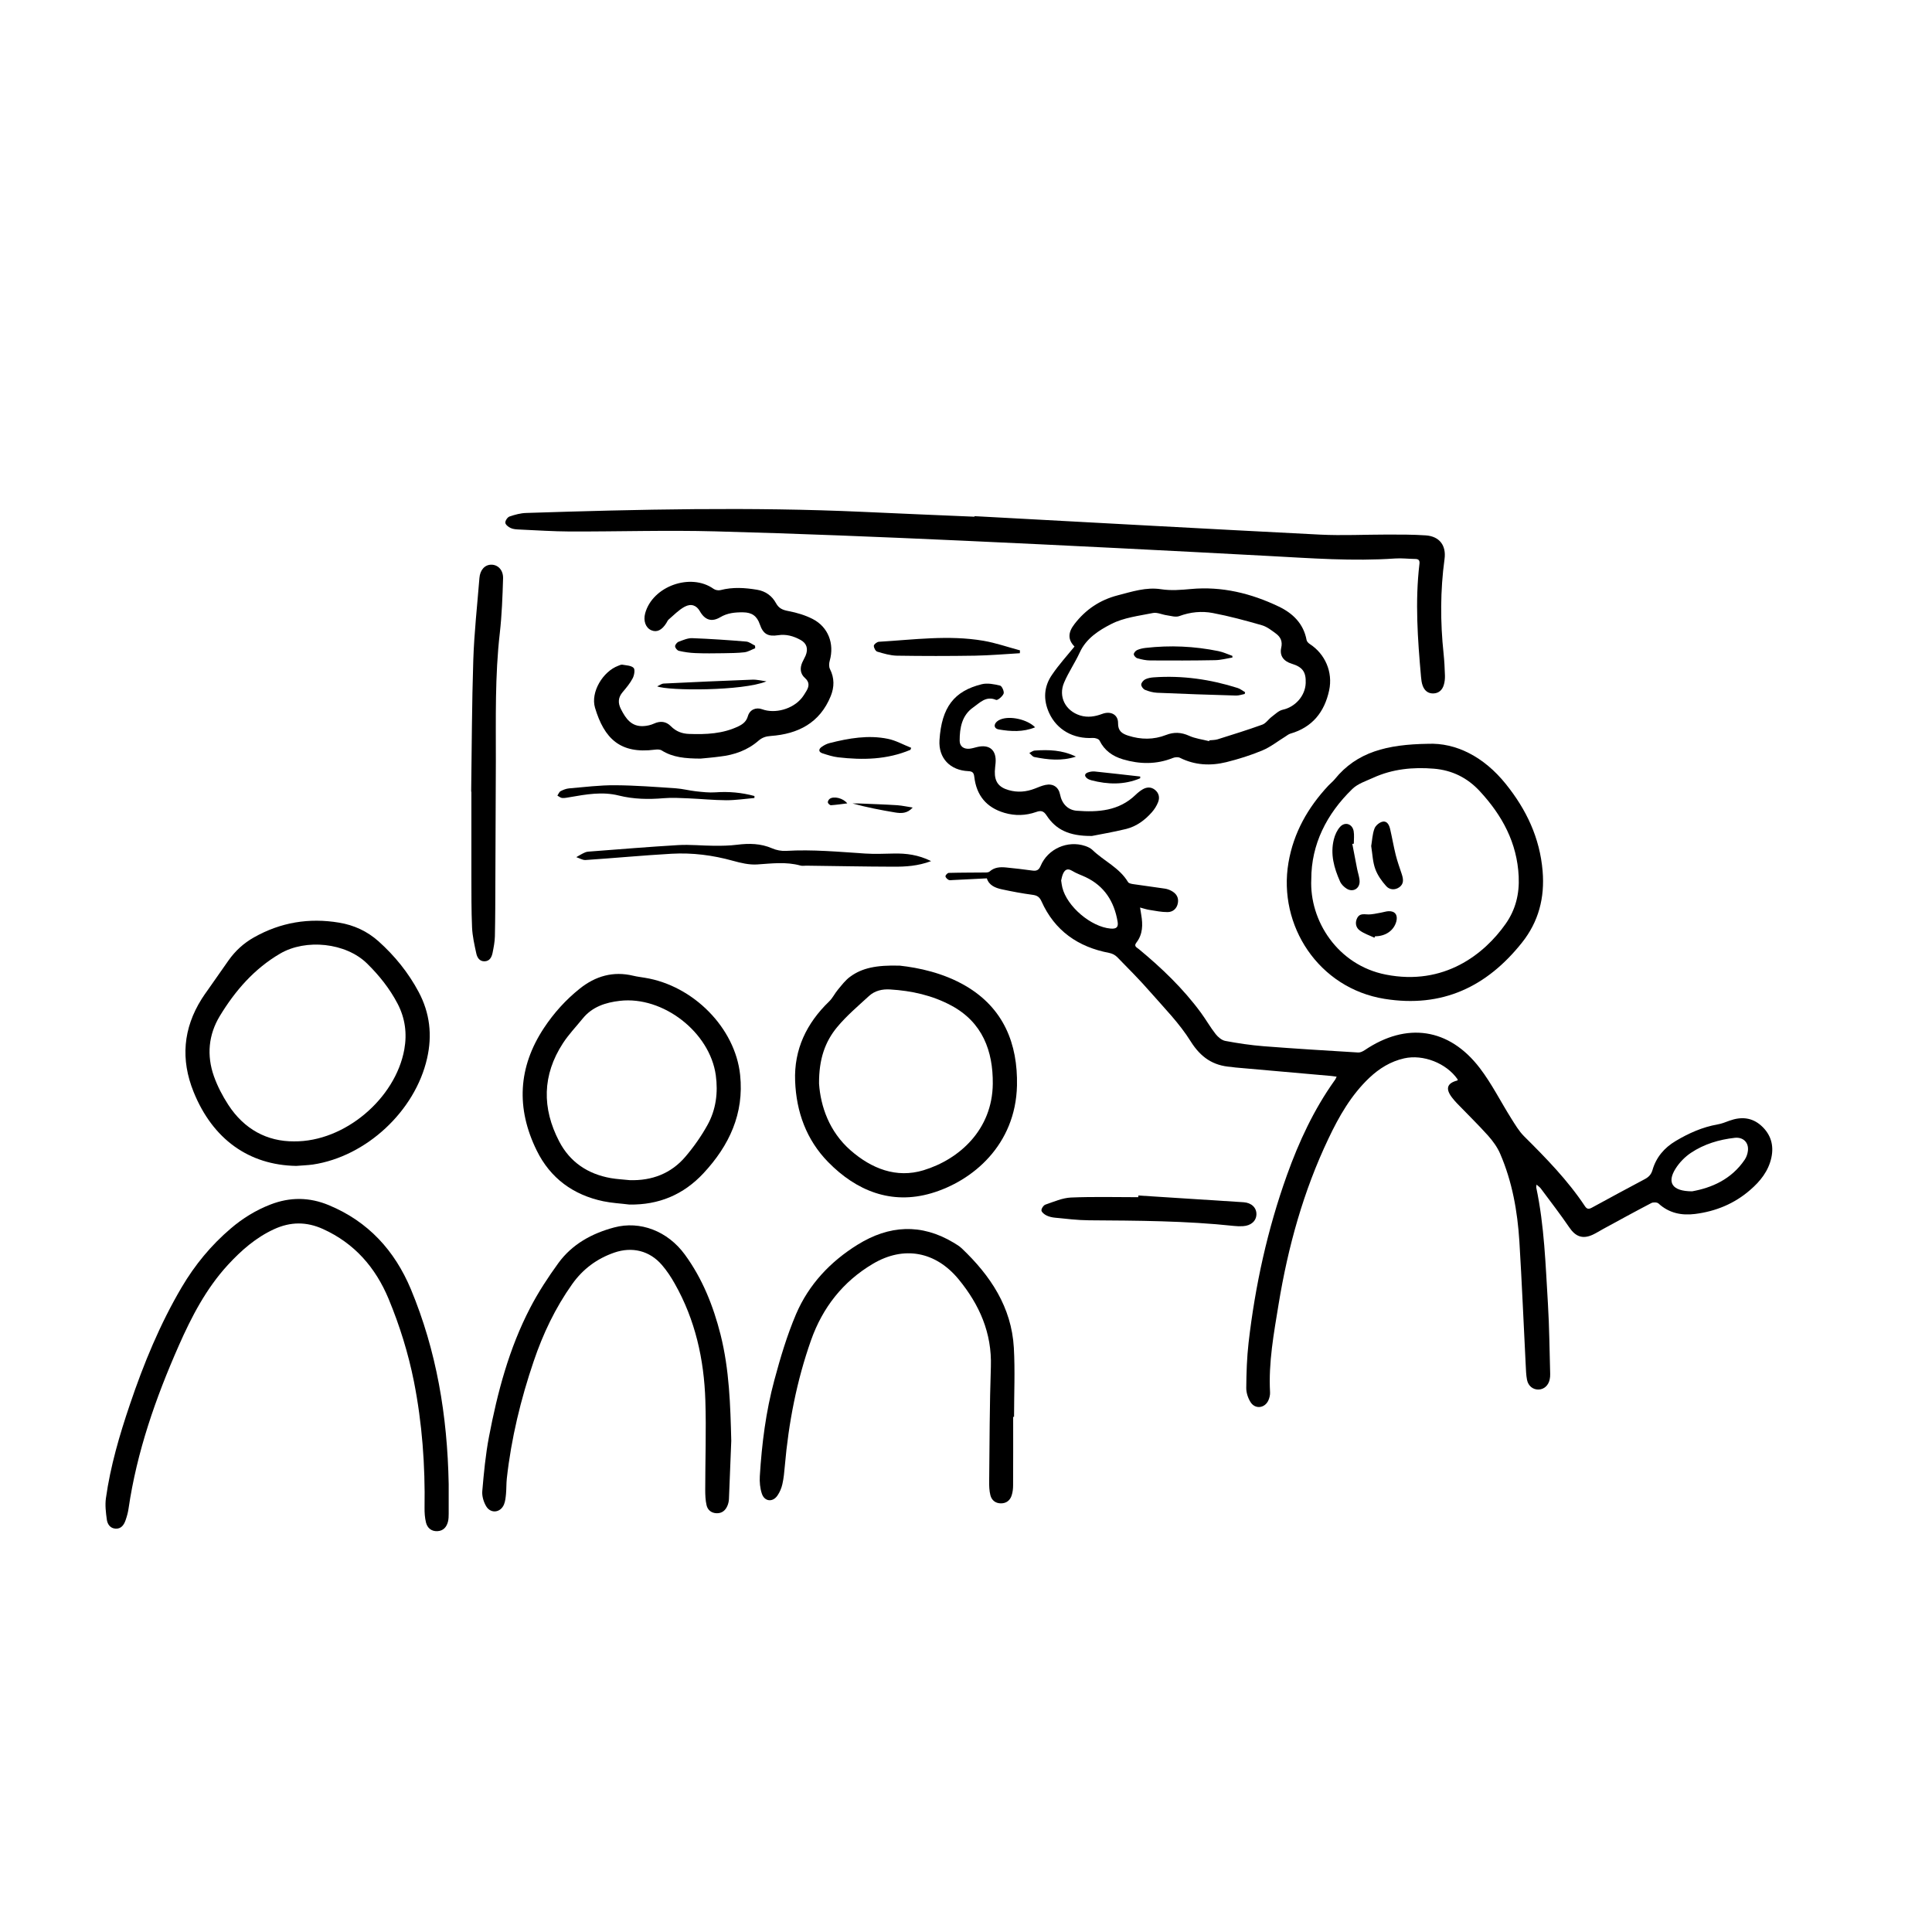 <svg xmlns="http://www.w3.org/2000/svg" xmlns:xlink="http://www.w3.org/1999/xlink" id="Calque_1" x="0px" y="0px" viewBox="0 0 283.46 283.46" style="enable-background:new 0 0 283.46 283.46;" xml:space="preserve"> <style type="text/css"> .st0{display:none;} .st1{display:inline;fill:#FFB654;} .st2{display:inline;fill:#18A9ED;} </style> <g id="orange" class="st0"> <path class="st1" d="M126.05,79.36c9.36,0.11,18.72,0.21,28.07,0.35c6.24,0.09,12.47,0.2,18.71,0.38c4.89,0.14,9.78,0.42,14.68,0.6 c1.89,0.07,3.79-0.04,5.68,0.04c2.38,0.11,4.76,0.34,7.14,0.51c1.3,0.09,2.61,0.19,3.91,0.25c0.18,0.01,0.44-0.16,0.55-0.32 c0.43-0.6,0.96-0.95,1.71-0.81c0.81,0.15,1.3,0.73,1.44,1.48c0.35,1.92,0.9,3.85,0.85,5.77c-0.1,4.31-0.51,8.6-0.82,12.9 c-0.05,0.72-0.18,1.45-0.31,2.16c-0.2,1.05-0.87,1.67-1.74,1.64c-0.89-0.03-1.61-0.76-1.69-1.8c-0.04-0.49,0.05-0.99,0.09-1.48 c0.33-4.12,0.66-8.25,0.98-12.37c0.04-0.49,0.01-0.99-0.02-1.49c-0.11-1.95-0.29-2.09-2.27-2.24c-2.12-0.15-4.23-0.37-6.34-0.52 c-1.22-0.09-2.44-0.12-3.66-0.15c-5.27-0.12-10.55-0.19-15.82-0.35c-6.03-0.18-12.06-0.52-18.09-0.63 c-9.15-0.17-18.31-0.29-27.46-0.28c-12.2,0.02-24.35-0.86-36.53-1.27c-5.04-0.17-10.08-0.1-15.12-0.22 c-1.29-0.03-2.6-0.27-3.86-0.58c-0.61-0.15-1.18-0.63-1.64-1.09c-0.25-0.25-0.4-0.83-0.29-1.16c0.08-0.25,0.64-0.47,1-0.48 c2.33-0.1,4.66-0.2,6.99-0.19c12.74,0.08,25.47,0.65,38.19,1.32c1.89,0.1,3.79,0.01,5.68,0.01 C126.05,79.35,126.05,79.36,126.05,79.36z"></path> <path class="st1" d="M223.86,128.81c0.08,3.83-1.15,6.27-3.05,8.39c-3.91,4.33-8.76,7.08-14.47,8.3c-0.45,0.1-0.93,0.13-1.39,0.11 c-1.01-0.05-1.74-0.65-1.91-1.5c-0.16-0.82,0.24-1.66,1.17-2.03c1.35-0.54,2.78-0.88,4.12-1.44c1.58-0.65,3.19-1.3,4.62-2.21 c2.19-1.38,3.72-3.42,4.92-5.7c0.83-1.59,1.2-3.31,0.93-5.08c-0.26-1.69-0.61-3.39-1.12-5.02c-0.26-0.82-0.85-1.6-1.46-2.24 c-2.99-3.17-6.51-5.54-10.67-6.91c-0.56-0.19-1.4-0.37-1.22-1.11c0.12-0.5,0.76-1.03,1.28-1.23c0.59-0.23,1.32-0.19,1.97-0.13 c2.18,0.19,4.1,1.08,5.85,2.35c0.92,0.67,1.8,1.39,2.67,2.12c0.65,0.54,1.21,1,2.22,0.87c0.51-0.07,1.36,0.52,1.65,1.04 C222.1,121.21,223.57,125.27,223.86,128.81z"></path> <path class="st1" d="M205.16,153.26c1.63,0.31,3.27,0.56,4.88,0.93c1.74,0.41,3.18,1.36,4.51,2.55c5.47,4.91,8.09,11.25,8.95,18.35 c0.93,7.64,1.13,15.34,1.28,23.03c0.02,1.16,0.25,2.31,0.38,3.47c0.03,0.23,0.08,0.46,0.1,0.69c0.06,1-0.43,1.75-1.25,1.95 c-0.82,0.21-1.69-0.2-2.02-1.13c-0.31-0.9-0.49-1.85-0.65-2.8c-0.11-0.66-0.08-1.34-0.11-2.01c-0.24-6.03-0.44-12.05-0.72-18.08 c-0.28-6.05-1.59-11.82-4.9-17.01c-1.21-1.9-2.78-3.51-4.61-4.72c-2.12-1.4-4.63-1.68-7.15-1.45c-1.52,0.14-2.39-0.2-2.59-1.24 c-0.2-1.04,0.56-1.95,1.96-2.25c0.62-0.13,1.27-0.14,1.9-0.2C205.14,153.32,205.15,153.29,205.16,153.26z"></path> <path class="st1" d="M62.16,215.58c0,2.48,0,4.95,0,7.43c0,0.32-0.02,0.65-0.1,0.95c-0.19,0.71-0.64,1.18-1.39,1.27 c-0.74,0.09-1.37-0.21-1.66-0.88c-0.24-0.57-0.38-1.23-0.38-1.85c-0.03-4.11,0.09-8.22-0.03-12.32c-0.16-5.85-1.02-11.61-2.8-17.2 c-0.87-2.73-1.93-5.37-4.01-7.47c-2.83-2.85-6.24-4.07-10.23-3.7c-0.87,0.08-1.74,0.16-2.61,0.23c-1.06,0.09-1.81-0.31-2.05-1.1 c-0.25-0.84,0.22-1.73,1.17-2.19c0.23-0.11,0.49-0.21,0.74-0.26c7.58-1.3,14.51,1.27,18.3,8.43c2.48,4.68,3.63,9.78,4.25,14.98 c0.55,4.53,0.76,9.11,1.13,13.66C62.39,215.57,62.28,215.57,62.16,215.58z"></path> <path class="st1" d="M147.92,157.22c-0.26,1.37-0.42,2.76-0.8,4.1c-1.03,3.68-3.28,6.63-5.99,9.19c-2.54,2.4-5.82,3.09-9.2,3.32 c-1.31,0.09-2.22-0.73-2.27-1.81c-0.05-1.08,0.77-1.84,2.11-1.99c3.26-0.36,5.89-2.08,8.35-4.07c0.48-0.39,0.88-1.09,0.99-1.7 c0.32-1.79,0.69-3.63,0.63-5.43c-0.07-1.99-0.57-3.97-0.96-5.94c-0.55-2.76-2.6-4.16-5-5.02c-1.77-0.64-3.66-0.94-5.5-1.39 c-0.14-0.03-0.29-0.04-0.43-0.06c-1.2-0.2-1.82-0.72-1.85-1.53c-0.03-0.85,0.71-1.67,1.81-1.82c0.67-0.09,1.4-0.02,2.07,0.11 c1.2,0.23,2.38,0.58,3.57,0.86c2.93,0.7,5.36,2.21,7.3,4.53c0.18,0.22,0.52,0.45,0.77,0.43c1.09-0.09,1.75,0.49,2.3,1.31 C147.24,152.39,147.74,154.73,147.92,157.22z"></path> <path class="st1" d="M106.63,158.15c-0.79,4.08-2.12,8.71-5.82,12.14c-2.69,2.5-6.03,3.95-9.7,4.48c-0.4,0.06-0.82,0.07-1.22,0.04 c-0.91-0.09-1.57-0.7-1.69-1.51c-0.12-0.81,0.34-1.57,1.18-1.94c0.24-0.1,0.5-0.2,0.75-0.22c2.14-0.21,3.93-1.26,5.66-2.4 c3.39-2.23,4.53-5.66,4.73-9.47c0.07-1.37-0.06-2.82-0.44-4.13c-0.97-3.37-3.29-5.5-6.63-6.48c-1-0.29-2.06-0.41-3.07-0.69 c-0.77-0.21-1.58-0.46-2.24-0.88c-0.36-0.23-0.67-0.9-0.6-1.31c0.07-0.4,0.58-0.91,0.99-1.04c0.7-0.22,1.5-0.32,2.23-0.23 c4.64,0.56,8.69,2.2,11.3,6.38c0.14,0.23,0.55,0.45,0.82,0.43c0.97-0.08,1.65,0.34,2.14,1.09 C106.01,153.93,106.64,155.57,106.63,158.15z"></path> <path class="st1" d="M59.01,148.75c1.47-0.54,2.25-0.14,2.46,1.37c0.12,0.88,0.14,1.84-0.09,2.68c-0.86,3.08-2.08,6.01-4.34,8.37 c-0.3,0.31-0.77,0.44-1.14,0.69c-0.23,0.16-0.44,0.35-0.61,0.57c-2.7,3.44-5.98,6.12-10.12,7.64c-0.53,0.2-1.13,0.32-1.7,0.32 c-0.73,0-1.27-0.42-1.49-1.15c-0.21-0.69,0.01-1.32,0.58-1.71c0.62-0.42,1.33-0.72,2.01-1.04c4.6-2.12,8.12-5.31,9.97-10.13 c0.87-2.27,1.15-4.64,0.9-7.05c-0.39-3.68-4.15-7.81-7.76-8.55c-1.08-0.22-2.19-0.26-3.29-0.38c-0.17-0.02-0.35-0.01-0.52-0.02 c-1.22-0.1-2.04-0.8-2.06-1.75c-0.03-0.96,0.74-1.67,2.03-1.74c3.51-0.18,6.91,0.39,9.62,2.72c2.53,2.18,4.53,4.86,5.35,8.23 C58.86,148.12,58.92,148.4,59.01,148.75z"></path> <path class="st1" d="M104.82,212.91c0,2.21,0,4.43,0,6.64c0,0.2-0.02,0.41-0.05,0.61c-0.17,0.94-0.79,1.55-1.6,1.58 c-0.81,0.04-1.53-0.5-1.73-1.43c-0.13-0.59-0.15-1.21-0.15-1.82c0.02-2.88,0.12-5.77,0.09-8.65c-0.07-5.66-0.79-11.24-2.77-16.56 c-0.74-2-1.79-3.95-3.04-5.67c-1.04-1.42-2.63-2.39-4.56-2.37c-0.78,0.01-1.57,0.11-2.35,0.19c-1.15,0.11-2-0.38-2.19-1.27 c-0.19-0.89,0.35-1.9,1.44-2.07c1.56-0.25,3.23-0.52,4.75-0.22c2.4,0.47,4.53,1.74,5.97,3.81c2.48,3.56,4.04,7.51,4.91,11.77 C104.56,202.56,105.09,207.7,104.82,212.91z"></path> <path class="st1" d="M146.27,207.29c-0.22,3.23-0.43,6.46-0.68,9.68c-0.04,0.57-0.2,1.16-0.43,1.68c-0.32,0.72-0.94,1.13-1.76,1 c-0.83-0.13-1.24-0.71-1.37-1.5c-0.05-0.31-0.03-0.64-0.01-0.96c0.28-4.71,0.7-9.42,0.8-14.14c0.05-2.69-0.24-5.42-0.7-8.08 c-0.86-5-4.29-7.78-8.87-9.26c-1.18-0.38-2.52-0.3-3.78-0.33c-0.9-0.02-1.55-0.32-1.82-1.05c-0.27-0.74-0.05-1.71,0.73-2.04 c0.85-0.36,1.85-0.64,2.75-0.58c6.57,0.45,13.44,5.71,14.56,12.67C146.37,198.69,146.57,202.97,146.27,207.29z"></path> <path class="st1" d="M176.22,92.68c-0.97,0.16-1.94,0.38-2.93,0.46c-0.95,0.08-1.97,0.24-2.84-0.02c-2.26-0.7-4.38-0.24-6.51,0.44 c-0.69,0.22-1.37,0.51-2.07,0.69c-0.47,0.12-0.99,0.17-1.47,0.1c-0.97-0.13-1.23-0.87-0.61-1.64c0.11-0.14,0.23-0.27,0.37-0.37 c3.24-2.47,6.72-3.97,10.9-2.7c0.5,0.15,1.12,0.14,1.63,0.01c3.32-0.82,6.54-0.34,9.74,0.6c1.06,0.31,2.1,0.7,3.15,1.05 c1.47,0.49,2.55,1.45,3.42,2.73c0.35,0.51,0.87,0.91,1.32,1.34c0.68,0.67,1.48,1.25,2.03,2.01c1.1,1.53,0.85,3.22-0.42,4.61 c-1.1,1.21-2.07,2.52-3.18,3.71c-0.49,0.53-1.13,1.03-1.79,1.26c-0.89,0.32-1.71-0.31-1.63-1.26c0.06-0.77,0.32-1.62,0.75-2.26 c0.82-1.2,1.78-2.3,2.77-3.37c0.57-0.62,0.56-1.11-0.12-1.47c-1.35-0.7-2.29-1.73-3.03-3.04c-0.2-0.35-0.62-0.65-1.01-0.8 C181.96,93.78,179.21,92.78,176.22,92.68z"></path> <path class="st1" d="M98.75,90.26c0.29-1.71,2.43-2.68,3.82-1.68c1.02,0.73,1.9,0.78,3.08,0.41c1.14-0.36,2.41-0.44,3.61-0.38 c1.32,0.06,2.38,0.85,3,2.01c0.58,1.1,1.35,1.65,2.61,1.67c0.74,0.01,1.51,0.21,2.22,0.44c2.19,0.7,3.23,2.79,2.59,5 c-0.11,0.39-0.13,0.87,0,1.26c0.42,1.31,0.23,2.49-0.64,3.53c-0.42,0.51-0.87,1.08-1.44,1.38c-1.73,0.95-3.52,1.78-5.28,2.67 c-0.65,0.33-1.29,0.65-1.92,1.02c-0.98,0.57-1.91,1.24-2.92,1.74c-1,0.49-1.98,0.21-2.41-0.53c-0.43-0.74-0.22-1.78,0.7-2.37 c2-1.28,3.83-2.83,6.21-3.51c1.31-0.38,2.47-1.27,3.68-1.98c0.47-0.27,0.68-0.7,0.4-1.26c-0.42-0.84-0.38-1.7,0.01-2.53 c0.32-0.68,0.11-1.06-0.61-1.18c-0.52-0.08-1.04-0.21-1.56-0.22c-1.96-0.02-3.32-1.02-4.24-2.63c-0.51-0.89-1.15-1.18-2.09-0.95 c-0.56,0.14-1.13,0.29-1.67,0.48c-1.79,0.63-3.67,0.18-4.77-1.35c-0.54-0.76-1.07-1.17-1.99-0.95 C99.04,90.36,98.92,90.3,98.75,90.26z"></path> <path class="st1" d="M254.82,168.74c-1.28,0.2-2.57,0.39-3.85,0.59c-0.46,0.07-0.91,0.23-1.37,0.23c-1.29,0.01-2.06-1.25-1.31-2.3 c0.42-0.59,1.16-1.19,1.84-1.32c1.82-0.34,3.69-0.62,5.53-0.58c2.42,0.06,3.68,2.18,2.87,4.47c-0.54,1.52-1.38,2.82-2.77,3.71 c-1.82,1.16-3.62,2.33-5.45,3.47c-0.33,0.21-0.79,0.43-1.14,0.36c-0.55-0.11-1.27-0.34-1.52-0.75c-0.26-0.42-0.21-1.21,0.02-1.68 c0.24-0.51,0.81-0.9,1.31-1.23c1.57-1.05,3.2-2.02,4.76-3.1c0.53-0.37,0.9-0.97,1.34-1.47 C254.99,169.01,254.91,168.87,254.82,168.74z"></path> <path class="st1" d="M166.87,112.8c-1.56-0.37-3.32-0.65-4.98-1.23c-0.82-0.28-1.43-1.12-2.17-1.66c-0.35-0.26-0.77-0.52-1.19-0.57 c-2.29-0.28-4.14-1.26-5.49-3.18c-0.69-0.99-0.88-2.02-0.48-3.14c0.1-0.28,0.45-0.47,0.68-0.71c0.19,0.22,0.47,0.4,0.57,0.66 c0.61,1.58,1.89,2.31,3.41,2.67c0.93,0.22,1.9,0.26,2.85,0.38c1.04,0.13,1.79,0.65,2.43,1.52c0.38,0.51,1.05,1.01,1.66,1.1 c1.45,0.23,2.94,0.23,4.41,0.29c0.46,0.02,0.93-0.11,1.39-0.09c0.93,0.03,1.61,0.54,1.77,1.28c0.17,0.76-0.26,1.64-1.16,1.92 C169.46,112.37,168.27,112.52,166.87,112.8z"></path> <path class="st1" d="M164.84,135.96c-0.01,1.57-0.9,2.83-2.25,3.17c-0.71,0.18-1.35,0.05-1.81-0.54c-0.44-0.56-0.54-1.24-0.13-1.8 c1.15-1.57,0.48-3.09-0.42-4.26c-1.12-1.45-2.59-2.66-4.04-3.8c-1.09-0.86-1.57-1.48-1.2-2.31c0.4-0.88,1.57-1.24,2.75-0.84 c0.08,0.03,0.16,0.06,0.25,0.09C161.47,127.14,164.85,132.2,164.84,135.96z"></path> </g> <g id="bleu" class="st0"> <path class="st2" d="M126.05,79.36c9.36,0.11,18.72,0.21,28.07,0.35c6.24,0.09,12.47,0.2,18.71,0.38c4.89,0.14,9.78,0.42,14.68,0.6 c1.89,0.07,3.79-0.04,5.68,0.04c2.38,0.11,4.76,0.34,7.14,0.51c1.3,0.09,2.61,0.19,3.91,0.25c0.18,0.01,0.44-0.16,0.55-0.32 c0.43-0.6,0.96-0.95,1.71-0.81c0.81,0.15,1.3,0.73,1.44,1.48c0.35,1.92,0.9,3.85,0.85,5.77c-0.1,4.31-0.51,8.6-0.82,12.9 c-0.05,0.72-0.18,1.45-0.31,2.16c-0.2,1.05-0.87,1.67-1.74,1.64c-0.89-0.03-1.61-0.76-1.69-1.8c-0.04-0.49,0.05-0.99,0.09-1.48 c0.33-4.12,0.66-8.25,0.98-12.37c0.04-0.49,0.01-0.99-0.02-1.49c-0.11-1.95-0.29-2.09-2.27-2.24c-2.12-0.15-4.23-0.37-6.34-0.52 c-1.22-0.09-2.44-0.12-3.66-0.15c-5.27-0.12-10.55-0.19-15.82-0.35c-6.03-0.18-12.06-0.52-18.09-0.63 c-9.15-0.17-18.31-0.29-27.46-0.28c-12.2,0.02-24.35-0.86-36.53-1.27c-5.04-0.17-10.08-0.1-15.12-0.22 c-1.29-0.03-2.6-0.27-3.86-0.58c-0.61-0.15-1.18-0.63-1.64-1.09c-0.25-0.25-0.4-0.83-0.29-1.16c0.08-0.25,0.64-0.47,1-0.48 c2.33-0.1,4.66-0.2,6.99-0.19c12.74,0.08,25.47,0.65,38.19,1.32c1.89,0.1,3.79,0.01,5.68,0.01 C126.05,79.35,126.05,79.36,126.05,79.36z"></path> <path class="st2" d="M223.86,128.81c0.08,3.83-1.15,6.27-3.05,8.39c-3.91,4.33-8.76,7.08-14.47,8.3c-0.45,0.1-0.93,0.13-1.39,0.11 c-1.01-0.05-1.74-0.65-1.91-1.5c-0.16-0.82,0.24-1.66,1.17-2.03c1.35-0.54,2.78-0.88,4.12-1.44c1.58-0.65,3.19-1.3,4.62-2.21 c2.19-1.38,3.72-3.42,4.92-5.7c0.83-1.59,1.2-3.31,0.93-5.08c-0.26-1.69-0.61-3.39-1.12-5.02c-0.26-0.82-0.85-1.6-1.46-2.24 c-2.99-3.17-6.51-5.54-10.67-6.91c-0.56-0.19-1.4-0.37-1.22-1.11c0.12-0.5,0.76-1.03,1.28-1.23c0.59-0.23,1.32-0.19,1.97-0.13 c2.18,0.19,4.1,1.08,5.85,2.35c0.92,0.67,1.8,1.39,2.67,2.12c0.65,0.54,1.21,1,2.22,0.87c0.51-0.07,1.36,0.52,1.65,1.04 C222.1,121.21,223.57,125.27,223.86,128.81z"></path> <path class="st2" d="M205.16,153.26c1.63,0.31,3.27,0.56,4.88,0.93c1.74,0.41,3.18,1.36,4.51,2.55c5.47,4.91,8.09,11.25,8.95,18.35 c0.93,7.64,1.13,15.34,1.28,23.03c0.02,1.16,0.25,2.31,0.38,3.47c0.03,0.23,0.08,0.46,0.1,0.69c0.06,1-0.43,1.75-1.25,1.95 c-0.82,0.21-1.69-0.2-2.02-1.13c-0.31-0.9-0.49-1.85-0.65-2.8c-0.11-0.66-0.08-1.34-0.11-2.01c-0.24-6.03-0.44-12.05-0.72-18.08 c-0.28-6.05-1.59-11.82-4.9-17.01c-1.21-1.9-2.78-3.51-4.61-4.72c-2.12-1.4-4.63-1.68-7.15-1.45c-1.52,0.14-2.39-0.2-2.59-1.24 c-0.2-1.04,0.56-1.95,1.96-2.25c0.62-0.13,1.27-0.14,1.9-0.2C205.14,153.32,205.15,153.29,205.16,153.26z"></path> <path class="st2" d="M62.16,215.58c0,2.48,0,4.95,0,7.43c0,0.32-0.02,0.65-0.1,0.95c-0.19,0.71-0.64,1.18-1.39,1.27 c-0.74,0.09-1.37-0.21-1.66-0.88c-0.24-0.57-0.38-1.23-0.38-1.85c-0.03-4.11,0.09-8.22-0.03-12.32c-0.16-5.85-1.02-11.61-2.8-17.2 c-0.87-2.73-1.93-5.37-4.01-7.47c-2.83-2.85-6.24-4.07-10.23-3.7c-0.87,0.08-1.74,0.16-2.61,0.23c-1.06,0.09-1.81-0.31-2.05-1.1 c-0.25-0.84,0.22-1.73,1.17-2.19c0.23-0.11,0.49-0.21,0.74-0.26c7.58-1.3,14.51,1.27,18.3,8.43c2.48,4.68,3.63,9.78,4.25,14.98 c0.55,4.53,0.76,9.11,1.13,13.66C62.39,215.57,62.28,215.57,62.16,215.58z"></path> <path class="st2" d="M147.92,157.22c-0.26,1.37-0.42,2.76-0.8,4.1c-1.03,3.68-3.28,6.63-5.99,9.19c-2.54,2.4-5.82,3.09-9.2,3.32 c-1.31,0.09-2.22-0.73-2.27-1.81c-0.05-1.08,0.77-1.84,2.11-1.99c3.26-0.36,5.89-2.08,8.35-4.07c0.48-0.39,0.88-1.09,0.99-1.7 c0.32-1.79,0.69-3.63,0.63-5.43c-0.07-1.99-0.57-3.97-0.96-5.94c-0.55-2.76-2.6-4.16-5-5.02c-1.77-0.64-3.66-0.94-5.5-1.39 c-0.14-0.03-0.29-0.04-0.43-0.06c-1.2-0.2-1.82-0.72-1.85-1.53c-0.03-0.85,0.71-1.67,1.81-1.82c0.67-0.09,1.4-0.02,2.07,0.11 c1.2,0.23,2.38,0.58,3.57,0.86c2.93,0.7,5.36,2.21,7.3,4.53c0.18,0.22,0.52,0.45,0.77,0.43c1.09-0.09,1.75,0.49,2.3,1.31 C147.24,152.39,147.74,154.73,147.92,157.22z"></path> <path class="st2" d="M106.63,158.15c-0.79,4.08-2.12,8.71-5.82,12.14c-2.69,2.5-6.03,3.95-9.7,4.48c-0.4,0.06-0.82,0.07-1.22,0.04 c-0.91-0.09-1.57-0.7-1.69-1.51c-0.12-0.81,0.34-1.57,1.18-1.94c0.24-0.1,0.5-0.2,0.75-0.22c2.14-0.21,3.93-1.26,5.66-2.4 c3.39-2.23,4.53-5.66,4.73-9.47c0.07-1.37-0.06-2.82-0.44-4.13c-0.97-3.37-3.29-5.5-6.63-6.48c-1-0.29-2.06-0.41-3.07-0.69 c-0.77-0.21-1.58-0.46-2.24-0.88c-0.36-0.23-0.67-0.9-0.6-1.31c0.07-0.4,0.58-0.91,0.99-1.04c0.7-0.22,1.5-0.32,2.23-0.23 c4.64,0.56,8.69,2.2,11.3,6.38c0.14,0.23,0.55,0.45,0.82,0.43c0.97-0.08,1.65,0.34,2.14,1.09 C106.01,153.93,106.64,155.57,106.63,158.15z"></path> <path class="st2" d="M59.01,148.75c1.47-0.54,2.25-0.14,2.46,1.37c0.12,0.88,0.14,1.84-0.09,2.68c-0.86,3.08-2.08,6.01-4.34,8.37 c-0.3,0.31-0.77,0.44-1.14,0.69c-0.23,0.16-0.44,0.35-0.61,0.57c-2.7,3.44-5.98,6.12-10.12,7.64c-0.53,0.2-1.13,0.32-1.7,0.32 c-0.73,0-1.27-0.42-1.49-1.15c-0.21-0.69,0.01-1.32,0.58-1.71c0.62-0.42,1.33-0.72,2.01-1.04c4.6-2.12,8.12-5.31,9.97-10.13 c0.87-2.27,1.15-4.64,0.9-7.05c-0.39-3.68-4.15-7.81-7.76-8.55c-1.08-0.22-2.19-0.26-3.29-0.38c-0.17-0.02-0.35-0.01-0.52-0.02 c-1.22-0.1-2.04-0.8-2.06-1.75c-0.03-0.96,0.74-1.67,2.03-1.74c3.51-0.18,6.91,0.39,9.62,2.72c2.53,2.18,4.53,4.86,5.35,8.23 C58.86,148.12,58.92,148.4,59.01,148.75z"></path> <path class="st2" d="M104.82,212.91c0,2.21,0,4.43,0,6.64c0,0.2-0.02,0.41-0.05,0.61c-0.17,0.94-0.79,1.55-1.6,1.58 c-0.81,0.04-1.53-0.5-1.73-1.43c-0.13-0.59-0.15-1.21-0.15-1.82c0.02-2.88,0.12-5.77,0.09-8.65c-0.07-5.66-0.79-11.24-2.77-16.56 c-0.74-2-1.79-3.95-3.04-5.67c-1.04-1.42-2.63-2.39-4.56-2.37c-0.78,0.01-1.57,0.11-2.35,0.19c-1.15,0.11-2-0.38-2.19-1.27 c-0.19-0.89,0.35-1.9,1.44-2.07c1.56-0.25,3.23-0.52,4.75-0.22c2.4,0.47,4.53,1.74,5.97,3.81c2.48,3.56,4.04,7.51,4.91,11.77 C104.56,202.56,105.09,207.7,104.82,212.91z"></path> <path class="st2" d="M146.27,207.29c-0.22,3.23-0.43,6.46-0.68,9.68c-0.04,0.57-0.2,1.16-0.43,1.68c-0.32,0.72-0.94,1.13-1.76,1 c-0.83-0.13-1.24-0.71-1.37-1.5c-0.05-0.31-0.03-0.64-0.01-0.96c0.28-4.71,0.7-9.42,0.8-14.14c0.05-2.69-0.24-5.42-0.7-8.08 c-0.86-5-4.29-7.78-8.87-9.26c-1.18-0.38-2.52-0.3-3.78-0.33c-0.9-0.02-1.55-0.32-1.82-1.05c-0.27-0.74-0.05-1.71,0.73-2.04 c0.85-0.36,1.85-0.64,2.75-0.58c6.57,0.45,13.44,5.71,14.56,12.67C146.37,198.69,146.57,202.97,146.27,207.29z"></path> <path class="st2" d="M176.22,92.68c-0.97,0.16-1.94,0.38-2.93,0.46c-0.95,0.08-1.97,0.24-2.84-0.02c-2.26-0.7-4.38-0.24-6.51,0.44 c-0.69,0.22-1.37,0.51-2.07,0.69c-0.47,0.12-0.99,0.17-1.47,0.1c-0.97-0.13-1.23-0.87-0.61-1.64c0.11-0.14,0.23-0.27,0.37-0.37 c3.24-2.47,6.72-3.97,10.9-2.7c0.5,0.15,1.12,0.14,1.63,0.01c3.32-0.82,6.54-0.34,9.74,0.6c1.06,0.31,2.1,0.7,3.15,1.05 c1.47,0.49,2.55,1.45,3.42,2.73c0.35,0.51,0.87,0.91,1.32,1.34c0.68,0.67,1.48,1.25,2.03,2.01c1.1,1.53,0.85,3.22-0.42,4.61 c-1.1,1.21-2.07,2.52-3.18,3.71c-0.49,0.53-1.13,1.03-1.79,1.26c-0.89,0.32-1.71-0.31-1.63-1.26c0.06-0.77,0.32-1.62,0.75-2.26 c0.82-1.2,1.78-2.3,2.77-3.37c0.57-0.62,0.56-1.11-0.12-1.47c-1.35-0.7-2.29-1.73-3.03-3.04c-0.2-0.35-0.62-0.65-1.01-0.8 C181.96,93.78,179.21,92.78,176.22,92.68z"></path> <path class="st2" d="M98.75,90.26c0.29-1.71,2.43-2.68,3.82-1.68c1.02,0.73,1.9,0.78,3.08,0.41c1.14-0.36,2.41-0.44,3.61-0.38 c1.32,0.06,2.38,0.85,3,2.01c0.58,1.1,1.35,1.65,2.61,1.67c0.74,0.01,1.51,0.21,2.22,0.44c2.19,0.7,3.23,2.79,2.59,5 c-0.11,0.39-0.13,0.87,0,1.26c0.42,1.31,0.23,2.49-0.64,3.53c-0.42,0.51-0.87,1.08-1.44,1.38c-1.73,0.95-3.52,1.78-5.28,2.67 c-0.65,0.33-1.29,0.65-1.92,1.02c-0.98,0.57-1.91,1.24-2.92,1.74c-1,0.49-1.98,0.21-2.41-0.53c-0.43-0.74-0.22-1.78,0.7-2.37 c2-1.28,3.83-2.83,6.21-3.51c1.31-0.38,2.47-1.27,3.68-1.98c0.47-0.27,0.68-0.7,0.4-1.26c-0.42-0.84-0.38-1.7,0.01-2.53 c0.32-0.68,0.11-1.06-0.61-1.18c-0.52-0.08-1.04-0.21-1.56-0.22c-1.96-0.02-3.32-1.02-4.24-2.63c-0.51-0.89-1.15-1.18-2.09-0.95 c-0.56,0.14-1.13,0.29-1.67,0.48c-1.79,0.63-3.67,0.18-4.77-1.35c-0.54-0.76-1.07-1.17-1.99-0.95 C99.04,90.36,98.92,90.3,98.75,90.26z"></path> <path class="st2" d="M254.82,168.74c-1.28,0.2-2.57,0.39-3.85,0.59c-0.46,0.07-0.91,0.23-1.37,0.23c-1.29,0.01-2.06-1.25-1.31-2.3 c0.42-0.59,1.16-1.19,1.84-1.32c1.82-0.34,3.69-0.62,5.53-0.58c2.42,0.06,3.68,2.18,2.87,4.47c-0.54,1.52-1.38,2.82-2.77,3.71 c-1.82,1.16-3.62,2.33-5.45,3.47c-0.33,0.21-0.79,0.43-1.14,0.36c-0.55-0.11-1.27-0.34-1.52-0.75c-0.26-0.42-0.21-1.21,0.02-1.68 c0.24-0.51,0.81-0.9,1.31-1.23c1.57-1.05,3.2-2.02,4.76-3.1c0.53-0.37,0.9-0.97,1.34-1.47 C254.99,169.01,254.91,168.87,254.82,168.74z"></path> <path class="st2" d="M166.87,112.8c-1.56-0.37-3.32-0.65-4.98-1.23c-0.82-0.28-1.43-1.12-2.17-1.66c-0.35-0.26-0.77-0.52-1.19-0.57 c-2.29-0.28-4.14-1.26-5.49-3.18c-0.69-0.99-0.88-2.02-0.48-3.14c0.1-0.28,0.45-0.47,0.68-0.71c0.19,0.22,0.47,0.4,0.57,0.66 c0.61,1.58,1.89,2.31,3.41,2.67c0.93,0.22,1.9,0.26,2.85,0.38c1.04,0.13,1.79,0.65,2.43,1.52c0.38,0.51,1.05,1.01,1.66,1.1 c1.45,0.23,2.94,0.23,4.41,0.29c0.46,0.02,0.93-0.11,1.39-0.09c0.93,0.03,1.61,0.54,1.77,1.28c0.17,0.76-0.26,1.64-1.16,1.92 C169.46,112.37,168.27,112.52,166.87,112.8z"></path> <path class="st2" d="M164.84,135.96c-0.01,1.57-0.9,2.83-2.25,3.17c-0.71,0.18-1.35,0.05-1.81-0.54c-0.44-0.56-0.54-1.24-0.13-1.8 c1.15-1.57,0.48-3.09-0.42-4.26c-1.12-1.45-2.59-2.66-4.04-3.8c-1.09-0.86-1.57-1.48-1.2-2.31c0.4-0.88,1.57-1.24,2.75-0.84 c0.08,0.03,0.16,0.06,0.25,0.09C161.47,127.14,164.85,132.2,164.84,135.96z"></path> </g> <g id="line"> <path d="M196.11,157.97c-0.33-0.04-0.58-0.09-0.83-0.11c-4.68-0.41-9.35-0.83-14.03-1.24c-0.2-0.02-0.4-0.06-0.61-0.08 c-2.66-0.18-4.47-1.4-5.95-3.76c-1.63-2.62-3.86-4.88-5.91-7.22c-1.55-1.78-3.22-3.45-4.87-5.14c-0.3-0.3-0.75-0.53-1.17-0.61 c-4.58-0.87-8-3.26-9.93-7.56c-0.3-0.67-0.66-0.88-1.35-0.97c-1.5-0.2-2.99-0.48-4.47-0.8c-0.99-0.21-1.9-0.61-2.2-1.61 c-1.73,0.09-3.37,0.17-5.02,0.25c-0.2,0.01-0.44,0.06-0.6-0.03c-0.2-0.11-0.45-0.35-0.45-0.53c0-0.17,0.3-0.48,0.47-0.49 c1.8-0.05,3.59-0.04,5.39-0.06c0.21,0,0.47-0.02,0.61-0.14c0.7-0.63,1.53-0.68,2.39-0.6c1.31,0.13,2.61,0.28,3.91,0.46 c0.61,0.08,0.93-0.08,1.19-0.69c1.05-2.5,3.95-3.79,6.54-2.92c0.38,0.13,0.78,0.31,1.06,0.58c1.68,1.63,3.96,2.6,5.22,4.71 c0.12,0.21,0.55,0.28,0.85,0.32c1.53,0.23,3.06,0.42,4.58,0.65c0.31,0.05,0.63,0.16,0.91,0.31c0.71,0.37,1.12,0.95,0.98,1.78 c-0.14,0.83-0.72,1.34-1.5,1.35c-0.89,0.01-1.78-0.18-2.67-0.32c-0.42-0.06-0.82-0.2-1.38-0.35c0.07,0.46,0.11,0.76,0.17,1.07 c0.25,1.45,0.24,2.85-0.72,4.09c-0.42,0.54,0.1,0.71,0.38,0.95c3.36,2.78,6.49,5.78,9.08,9.3c0.76,1.03,1.39,2.16,2.18,3.16 c0.35,0.44,0.89,0.9,1.41,1c1.86,0.35,3.74,0.63,5.63,0.78c4.62,0.36,9.25,0.64,13.87,0.92c0.31,0.02,0.67-0.16,0.95-0.34 c6.14-4.15,12.38-3.27,16.89,2.62c1.76,2.3,3.07,4.94,4.62,7.4c0.57,0.9,1.13,1.86,1.87,2.6c3.23,3.21,6.41,6.46,8.94,10.27 c0.29,0.44,0.56,0.46,1.01,0.22c2.58-1.41,5.17-2.81,7.77-4.19c0.57-0.3,0.94-0.68,1.13-1.33c0.54-1.88,1.74-3.28,3.41-4.27 c1.91-1.14,3.93-2.04,6.15-2.43c0.6-0.1,1.17-0.34,1.75-0.55c1.7-0.61,3.29-0.49,4.66,0.75c1.39,1.26,1.87,2.86,1.47,4.69 c-0.43,1.97-1.64,3.47-3.12,4.74c-2.31,2.01-5.05,3.13-8.07,3.51c-1.98,0.25-3.83-0.12-5.37-1.54c-0.21-0.19-0.78-0.2-1.05-0.06 c-2.38,1.24-4.73,2.53-7.08,3.81c-0.51,0.28-1.01,0.6-1.53,0.84c-1.48,0.68-2.52,0.26-3.42-1.07c-1.33-1.95-2.77-3.81-4.18-5.71 c-0.15-0.2-0.36-0.34-0.63-0.58c-0.02,0.24-0.06,0.35-0.04,0.45c1.19,5.62,1.36,11.34,1.71,17.04c0.21,3.43,0.23,6.88,0.33,10.31 c0.01,0.26-0.02,0.53-0.07,0.78c-0.18,0.88-0.81,1.45-1.6,1.49c-0.82,0.04-1.55-0.5-1.73-1.43c-0.14-0.71-0.15-1.45-0.19-2.17 c-0.31-6.05-0.56-12.11-0.93-18.16c-0.28-4.41-1.05-8.75-2.82-12.84c-0.41-0.96-1.07-1.86-1.77-2.65 c-1.46-1.63-3.03-3.15-4.55-4.73c-0.26-0.27-0.51-0.56-0.74-0.86c-1-1.3-0.74-2.11,0.8-2.51c0.01-0.05,0.05-0.13,0.02-0.16 c-1.65-2.38-5.06-3.71-7.85-3.08c-1.99,0.45-3.65,1.48-5.12,2.87c-2.65,2.52-4.43,5.63-5.97,8.88c-3.68,7.72-5.94,15.88-7.32,24.29 c-0.7,4.28-1.5,8.57-1.26,12.95c0.02,0.39-0.08,0.82-0.24,1.18c-0.51,1.15-1.91,1.35-2.6,0.3c-0.39-0.6-0.66-1.41-0.65-2.12 c0.02-2.21,0.09-4.43,0.34-6.63c0.97-8.4,2.77-16.61,5.63-24.59c1.76-4.91,3.94-9.6,6.97-13.86 C195.91,158.42,195.98,158.24,196.11,157.97z M248.26,174.79c2.8-0.5,5.75-1.72,7.72-4.64c0.25-0.37,0.42-0.85,0.47-1.3 c0.15-1.24-0.71-2.05-1.94-1.91c-2.29,0.26-4.48,0.91-6.4,2.19c-0.89,0.59-1.71,1.43-2.28,2.34 C244.55,173.51,245.33,174.78,248.26,174.79z M155.69,129.18c0.06,0.39,0.09,0.71,0.17,1.02c0.68,2.8,4.21,5.79,7.08,6.04 c0.86,0.07,1.18-0.2,1.03-1.04c-0.5-2.93-1.93-5.2-4.69-6.51c-0.66-0.31-1.36-0.54-1.97-0.92c-0.71-0.43-1.09-0.16-1.36,0.47 C155.81,128.55,155.77,128.9,155.69,129.18z"></path> <path d="M142.97,75.73c16.92,0.91,33.83,1.85,50.75,2.71c3.26,0.16,6.53-0.01,9.79-0.01c1.89,0,3.79-0.01,5.68,0.12 c2.01,0.14,3.02,1.48,2.75,3.47c-0.63,4.62-0.63,9.24-0.14,13.87c0.11,1.07,0.17,2.15,0.2,3.23c0.01,0.46-0.03,0.94-0.17,1.38 c-0.22,0.73-0.72,1.21-1.52,1.24c-0.8,0.03-1.32-0.43-1.58-1.15c-0.15-0.4-0.2-0.85-0.24-1.28c-0.49-5.52-0.89-11.05-0.23-16.59 c0.06-0.48-0.11-0.71-0.61-0.71c-0.99-0.01-1.99-0.14-2.97-0.07c-6.19,0.43-12.35-0.04-18.53-0.37 c-14.94-0.8-29.88-1.56-44.82-2.24c-12.12-0.55-24.24-1.05-36.36-1.37c-7.11-0.19-14.23,0.04-21.34,0.02 c-2.48-0.01-4.95-0.18-7.43-0.29c-0.43-0.02-0.9-0.04-1.28-0.22c-0.33-0.15-0.76-0.49-0.78-0.78c-0.02-0.3,0.32-0.81,0.62-0.91 c0.79-0.27,1.63-0.5,2.46-0.52c16.47-0.53,32.94-0.91,49.41-0.16c5.45,0.25,10.9,0.48,16.34,0.71 C142.97,75.79,142.97,75.76,142.97,75.73z"></path> <path d="M65.83,217.73c0,1.23,0.01,2.8,0,4.38c0,0.38-0.01,0.76-0.1,1.13c-0.2,0.81-0.69,1.37-1.56,1.41 c-0.88,0.04-1.47-0.47-1.67-1.27c-0.17-0.7-0.22-1.44-0.21-2.16c0.1-6.23-0.35-12.41-1.56-18.53c-0.83-4.16-2.09-8.2-3.71-12.11 c-1.92-4.61-5-8.16-9.63-10.26c-2.43-1.1-4.77-1.08-7.17,0.02c-2.68,1.23-4.83,3.12-6.8,5.26c-3.18,3.47-5.32,7.59-7.19,11.83 c-3.39,7.68-6.15,15.56-7.37,23.91c-0.08,0.57-0.24,1.14-0.43,1.69c-0.24,0.69-0.64,1.3-1.48,1.25c-0.8-0.05-1.19-0.67-1.28-1.35 c-0.14-1.03-0.27-2.1-0.13-3.11c0.66-4.72,2-9.28,3.53-13.79c2.01-5.95,4.39-11.74,7.59-17.17c1.93-3.27,4.31-6.16,7.2-8.62 c1.74-1.49,3.67-2.68,5.81-3.51c2.88-1.12,5.73-1.1,8.6,0.1c5.76,2.4,9.63,6.64,12.01,12.31 C64.04,198.18,65.64,207.64,65.83,217.73z"></path> <path d="M209.5,109.13c4.09-0.18,8.2,1.87,11.44,5.91c3.02,3.76,4.98,7.89,5.39,12.76c0.33,3.92-0.59,7.43-3.02,10.49 c-5.17,6.5-11.72,9.62-20.18,8.26c-9.67-1.56-15.65-10.76-14.09-19.97c0.75-4.41,2.85-8.1,5.86-11.32c0.3-0.32,0.65-0.59,0.93-0.93 C199.08,110.31,203.53,109.22,209.5,109.13z M192.39,128.98c-0.3,6.11,3.89,12.63,10.93,14.01c8.56,1.69,14.46-3,17.59-7.45 c1.46-2.08,2.03-4.39,1.91-6.94c-0.23-4.96-2.43-8.98-5.71-12.52c-1.82-1.97-4.06-3.08-6.74-3.3c-3.07-0.25-6.06,0.04-8.89,1.33 c-1.05,0.48-2.25,0.86-3.05,1.63C194.61,119.44,192.39,123.91,192.39,128.98z"></path> <path d="M43.46,171.06c-6.94-0.12-12.26-3.92-15.06-10.87c-1.91-4.73-1.54-9.29,1.19-13.63c0.28-0.44,0.58-0.87,0.89-1.3 c1.01-1.45,2.03-2.91,3.05-4.35c0.99-1.4,2.23-2.54,3.73-3.38c3.91-2.21,8.08-2.9,12.5-2.16c2.18,0.36,4.12,1.26,5.77,2.73 c2.39,2.14,4.38,4.6,5.89,7.43c1.65,3.09,2.02,6.35,1.24,9.75c-1.75,7.73-8.92,14.41-16.77,15.58 C45.09,170.97,44.27,170.99,43.46,171.06z M43.15,167.46c7.43,0.07,14.87-6.29,16.17-13.49c0.42-2.35,0.12-4.58-0.98-6.7 c-1.16-2.22-2.7-4.15-4.48-5.9c-3.11-3.06-8.98-3.67-12.76-1.46c-3.81,2.23-6.59,5.44-8.84,9.14c-1.68,2.77-1.95,5.8-0.88,8.84 c0.52,1.47,1.26,2.89,2.11,4.2C35.82,165.68,39.19,167.49,43.15,167.46z"></path> <path d="M157.65,94.86c-0.98-0.99-0.98-2.04-0.02-3.28c1.64-2.14,3.73-3.55,6.35-4.23c2.09-0.54,4.19-1.24,6.36-0.9 c1.5,0.23,2.92,0.1,4.39-0.03c4.53-0.42,8.82,0.63,12.88,2.57c2.06,0.98,3.65,2.51,4.09,4.92c0.04,0.22,0.27,0.45,0.47,0.58 c2.23,1.44,3.42,4.1,2.84,6.8c-0.68,3.17-2.46,5.42-5.69,6.35c-0.27,0.08-0.5,0.28-0.74,0.43c-1.11,0.68-2.15,1.52-3.34,2.02 c-1.71,0.72-3.51,1.28-5.31,1.73c-2.32,0.57-4.62,0.46-6.82-0.64c-0.28-0.14-0.75-0.09-1.06,0.04c-2.41,0.96-4.85,0.91-7.29,0.19 c-1.51-0.45-2.72-1.29-3.44-2.76c-0.12-0.24-0.65-0.4-0.98-0.38c-2.85,0.17-5.28-1.19-6.41-3.66c-0.9-1.97-0.78-3.9,0.45-5.65 C155.35,97.53,156.51,96.26,157.65,94.86z M177.4,108.74c0.01-0.04,0.03-0.08,0.04-0.12c0.4-0.05,0.83-0.03,1.21-0.15 c2.19-0.69,4.39-1.37,6.55-2.15c0.53-0.19,0.9-0.79,1.38-1.15c0.52-0.39,1.03-0.91,1.62-1.04c1.81-0.39,3.3-2.01,3.37-3.91 c0.06-1.64-0.46-2.35-2.05-2.84c-1.21-0.37-1.8-1.18-1.54-2.35c0.21-0.92-0.09-1.56-0.76-2.06c-0.65-0.48-1.33-1.02-2.09-1.24 c-2.37-0.68-4.76-1.33-7.19-1.79c-1.63-0.31-3.29-0.15-4.91,0.45c-0.53,0.2-1.23-0.03-1.85-0.12c-0.68-0.09-1.4-0.46-2.03-0.33 c-2.07,0.42-4.28,0.67-6.12,1.62c-1.8,0.92-3.67,2.1-4.61,4.17c-0.69,1.5-1.64,2.88-2.29,4.4c-0.9,2.07,0.19,4.17,2.35,4.84 c1.11,0.34,2.17,0.17,3.24-0.23c1.26-0.47,2.34,0.12,2.32,1.36c-0.02,1.14,0.58,1.54,1.48,1.83c1.87,0.6,3.73,0.62,5.57-0.1 c1.15-0.45,2.22-0.4,3.37,0.12C175.38,108.37,176.42,108.49,177.4,108.74z"></path> <path d="M132.03,141.68c2.72,0.3,6.37,1.05,9.65,2.97c5.57,3.26,7.66,8.49,7.53,14.62c-0.2,8.7-6.48,14.02-12.6,15.81 c-5.83,1.7-10.95-0.34-15.11-4.59c-3.19-3.26-4.67-7.36-4.84-11.88c-0.18-4.65,1.68-8.49,5-11.69c0.51-0.49,0.82-1.18,1.28-1.72 c0.57-0.68,1.12-1.43,1.84-1.93C126.47,142.04,128.56,141.57,132.03,141.68z M120.17,159c0.23,3.31,1.48,7.03,4.64,9.79 c3.05,2.66,6.69,4.12,10.68,2.91c5.29-1.61,10.1-5.97,10.17-12.68c0.05-4.83-1.52-9.04-6.09-11.49c-2.79-1.5-5.83-2.17-8.98-2.36 c-1.15-0.07-2.24,0.18-3.09,0.96c-1.6,1.47-3.29,2.9-4.67,4.56C121.06,152.83,120.14,155.38,120.17,159z"></path> <path d="M107.29,211.39c-0.11,2.85-0.22,5.71-0.34,8.56c-0.02,0.34-0.1,0.7-0.24,1.01c-0.29,0.67-0.81,1.08-1.56,1.06 c-0.76-0.02-1.31-0.45-1.48-1.16c-0.17-0.73-0.2-1.5-0.2-2.25c0-4.37,0.16-8.75,0.02-13.11c-0.19-6.05-1.48-11.86-4.5-17.18 c-0.54-0.96-1.16-1.9-1.88-2.73c-1.81-2.1-4.37-2.71-6.98-1.81c-2.56,0.89-4.62,2.42-6.19,4.64c-2.47,3.48-4.28,7.29-5.64,11.31 c-1.9,5.59-3.29,11.31-3.94,17.19c-0.08,0.75-0.05,1.52-0.12,2.27c-0.05,0.52-0.1,1.06-0.29,1.53c-0.49,1.22-1.93,1.41-2.61,0.29 c-0.38-0.63-0.64-1.5-0.58-2.22c0.23-2.67,0.48-5.35,0.98-7.97c1.25-6.55,2.95-12.98,6.05-18.94c1.19-2.29,2.62-4.48,4.14-6.57 c2.02-2.77,4.92-4.35,8.18-5.22c3.81-1.02,7.85,0.53,10.37,3.98c2.58,3.53,4.17,7.52,5.24,11.75 C107.01,200.96,107.16,206.17,107.29,211.39z"></path> <path d="M92.34,176.73c-1.27-0.16-2.56-0.22-3.81-0.48c-4.43-0.93-7.79-3.38-9.79-7.46c-3.03-6.17-2.75-12.21,1.09-18 c1.44-2.17,3.18-4.1,5.22-5.73c2.31-1.85,4.91-2.61,7.86-1.9c0.57,0.14,1.15,0.2,1.72,0.3c7.09,1.15,13.24,7.35,13.96,14.25 c0.6,5.67-1.59,10.36-5.38,14.43C100.27,175.29,96.66,176.8,92.34,176.73z M92.39,173.15c3.26,0.1,6.07-0.97,8.18-3.45 c1.22-1.43,2.32-3,3.23-4.64c1.25-2.25,1.57-4.75,1.22-7.3c-0.87-6.31-7.73-11.65-14.07-10.92c-2.09,0.24-4.05,0.86-5.46,2.6 c-0.97,1.2-2.05,2.32-2.89,3.61c-3.05,4.68-3.1,9.54-0.55,14.43c1.59,3.04,4.2,4.77,7.56,5.37 C90.53,173.01,91.47,173.05,92.39,173.15z"></path> <path d="M148.65,207.88c0,3.35,0.01,6.71-0.01,10.06c0,0.49-0.06,1-0.21,1.46c-0.23,0.73-0.77,1.17-1.57,1.17 c-0.8,0-1.36-0.45-1.55-1.19c-0.17-0.67-0.19-1.38-0.18-2.07c0.06-5.6,0.06-11.2,0.25-16.79c0.16-4.96-1.67-9.09-4.73-12.82 c-3.37-4.09-8.04-4.97-12.59-2.27c-4.38,2.6-7.36,6.4-9.06,11.19c-2.11,5.97-3.3,12.14-3.85,18.45c-0.08,0.9-0.16,1.8-0.36,2.68 c-0.13,0.58-0.38,1.18-0.72,1.67c-0.69,1.02-1.9,0.9-2.29-0.27c-0.27-0.8-0.35-1.72-0.3-2.57c0.29-4.75,0.89-9.48,2.13-14.08 c0.88-3.28,1.86-6.58,3.19-9.7c1.86-4.34,5.02-7.7,9.04-10.19c4.6-2.85,9.31-3.14,14.05-0.3c0.42,0.25,0.86,0.51,1.22,0.85 c4.2,3.99,7.3,8.61,7.64,14.58c0.19,3.37,0.03,6.76,0.03,10.14C148.74,207.88,148.7,207.88,148.65,207.88z"></path> <path d="M102.79,111.3c-2.26-0.01-4.07-0.17-5.71-1.2c-0.26-0.16-0.67-0.15-1-0.11c-5.08,0.66-7.43-1.63-8.78-6.15 c-0.68-2.29,1.16-5.33,3.41-6.16c0.19-0.07,0.41-0.19,0.59-0.16c0.58,0.11,1.3,0.11,1.66,0.47c0.24,0.24,0.1,1.08-0.13,1.52 c-0.38,0.74-0.94,1.4-1.48,2.04c-0.67,0.8-0.71,1.58-0.24,2.5c0.71,1.39,1.53,2.59,3.33,2.48c0.51-0.03,1.04-0.15,1.5-0.36 c0.94-0.43,1.78-0.34,2.49,0.38c0.75,0.76,1.64,1.1,2.67,1.13c2.49,0.09,4.96-0.01,7.27-1.13c0.65-0.32,1.14-0.71,1.36-1.48 c0.28-0.96,1.19-1.34,2.09-1.01c1.91,0.7,4.5-0.03,5.81-1.65c0.26-0.32,0.47-0.67,0.68-1.02c0.42-0.7,0.48-1.31-0.22-1.93 c-0.68-0.6-0.75-1.42-0.39-2.25c0.15-0.35,0.35-0.67,0.5-1.02c0.41-0.99,0.17-1.81-0.76-2.31c-1.01-0.55-2.09-0.87-3.28-0.68 c-1.47,0.22-2.19-0.16-2.68-1.6c-0.42-1.23-1.17-1.75-2.46-1.76c-1.19-0.01-2.29,0.09-3.35,0.72c-1.27,0.75-2.26,0.4-2.99-0.89 c-0.48-0.84-1.26-1.17-2.23-0.65c-0.87,0.47-1.59,1.23-2.35,1.88c-0.15,0.13-0.22,0.34-0.33,0.51c-0.66,1.05-1.4,1.41-2.21,1.06 c-0.83-0.36-1.2-1.38-0.9-2.49c1.09-3.98,6.67-5.97,10.03-3.59c0.26,0.19,0.71,0.27,1.02,0.19c1.8-0.47,3.59-0.35,5.38-0.05 c1.22,0.2,2.18,0.89,2.76,1.96c0.43,0.79,1,1.01,1.85,1.17c1.21,0.23,2.45,0.6,3.54,1.16c2.29,1.18,3.2,3.63,2.5,6.11 c-0.11,0.38-0.14,0.89,0.03,1.23c0.67,1.33,0.65,2.65,0.11,3.98c-1.6,3.93-4.78,5.55-8.79,5.84c-0.71,0.05-1.25,0.22-1.8,0.69 c-1.61,1.41-3.55,2.09-5.65,2.33C104.54,111.15,103.46,111.23,102.79,111.3z"></path> <path d="M69.13,116.16c0.09-6.44,0.1-12.88,0.31-19.32c0.13-4.01,0.58-8.02,0.9-12.03c0.09-1.19,0.79-1.95,1.73-1.96 c0.97-0.01,1.78,0.77,1.74,2.02c-0.08,2.68-0.18,5.36-0.48,8.02c-0.72,6.25-0.57,12.52-0.58,18.78 c-0.02,5.83-0.04,11.66-0.07,17.49c-0.01,2.74-0.01,5.48-0.07,8.22c-0.02,0.81-0.18,1.62-0.34,2.42c-0.13,0.62-0.41,1.21-1.16,1.24 c-0.75,0.03-1.1-0.55-1.23-1.16c-0.27-1.25-0.56-2.52-0.62-3.79c-0.11-2.53-0.09-5.07-0.1-7.6c-0.01-4.11,0-8.22,0-12.33 C69.15,116.16,69.14,116.16,69.13,116.16z"></path> <path d="M160.21,122.65c-3.4,0.04-5.32-0.97-6.65-3c-0.44-0.68-0.83-0.77-1.55-0.51c-1.52,0.53-3.07,0.58-4.64,0.12 c-2.65-0.78-4.1-2.56-4.42-5.26c-0.07-0.61-0.24-0.83-0.89-0.86c-2.66-0.12-4.39-1.91-4.22-4.55c0.31-4.84,2.16-7.2,6.19-8.2 c0.84-0.21,1.83-0.01,2.7,0.2c0.27,0.06,0.63,0.87,0.52,1.17c-0.15,0.41-0.88,1.02-1.1,0.93c-1.49-0.64-2.4,0.43-3.35,1.09 c-1.67,1.16-2,3-2,4.89c0,0.82,0.58,1.25,1.42,1.18c0.37-0.03,0.74-0.15,1.11-0.24c1.84-0.46,2.9,0.44,2.74,2.34 c-0.03,0.41-0.1,0.81-0.11,1.22c-0.04,1.53,0.57,2.33,2.02,2.75c1.31,0.38,2.59,0.27,3.85-0.22c0.52-0.2,1.03-0.43,1.57-0.54 c1.1-0.23,1.91,0.31,2.13,1.4c0.27,1.38,1.16,2.29,2.45,2.39c3.12,0.24,6.19,0.04,8.64-2.34c0.31-0.3,0.66-0.58,1.03-0.8 c0.6-0.35,1.24-0.38,1.8,0.07c0.6,0.48,0.73,1.15,0.46,1.82c-0.21,0.53-0.53,1.04-0.91,1.47c-1.02,1.16-2.26,2.07-3.76,2.45 C163.29,122.1,161.27,122.43,160.21,122.65z"></path> <path d="M167.02,175.4c5.15,0.33,10.29,0.65,15.44,0.99c1.17,0.08,1.91,0.81,1.88,1.79c-0.03,0.96-0.79,1.65-1.96,1.72 c-0.43,0.03-0.88,0.02-1.31-0.03c-7.08-0.76-14.2-0.78-21.31-0.83c-1.66-0.01-3.31-0.22-4.96-0.38c-0.43-0.04-0.88-0.14-1.26-0.33 c-0.31-0.15-0.71-0.46-0.74-0.73c-0.02-0.28,0.3-0.76,0.58-0.86c1.23-0.42,2.48-0.98,3.75-1.04c3.29-0.14,6.58-0.05,9.87-0.05 C167.02,175.57,167.02,175.49,167.02,175.4z"></path> <path d="M136.61,126.34c-1.95,0.73-3.75,0.83-5.55,0.82c-4.25-0.01-8.5-0.1-12.76-0.15c-0.29,0-0.6,0.06-0.87-0.02 c-2.1-0.58-4.2-0.3-6.33-0.16c-1.18,0.08-2.42-0.22-3.58-0.54c-2.95-0.82-5.94-1.2-8.98-1.03c-4.21,0.24-8.42,0.64-12.63,0.92 c-0.44,0.03-0.91-0.28-1.36-0.42c0.43-0.24,0.85-0.51,1.3-0.7c0.26-0.11,0.57-0.12,0.86-0.14c4.27-0.32,8.54-0.68,12.81-0.93 c1.74-0.1,3.49,0.09,5.23,0.1c1.13,0.01,2.27-0.01,3.39-0.15c1.77-0.22,3.47-0.2,5.15,0.53c0.62,0.27,1.36,0.41,2.04,0.37 c3.88-0.23,7.74,0.14,11.6,0.39c1.39,0.09,2.8,0.03,4.19,0C132.96,125.19,134.73,125.41,136.61,126.34z"></path> <path d="M149.63,95.84c-2.2,0.13-4.4,0.32-6.6,0.36c-3.81,0.06-7.63,0.06-11.44,0c-0.96-0.02-1.94-0.31-2.88-0.59 c-0.25-0.07-0.52-0.58-0.5-0.87c0.01-0.21,0.46-0.56,0.73-0.58c5.11-0.3,10.22-1.02,15.33-0.15c1.82,0.31,3.59,0.93,5.38,1.41 C149.65,95.56,149.64,95.7,149.63,95.84z"></path> <path d="M110.69,117.08c-1.38,0.12-2.75,0.33-4.13,0.33c-1.86-0.01-3.72-0.2-5.59-0.28c-1.19-0.05-2.4-0.12-3.58-0.02 c-2.23,0.19-4.44,0.15-6.6-0.39c-2.43-0.61-4.81-0.17-7.19,0.24c-0.37,0.06-0.76,0.15-1.12,0.12c-0.24-0.02-0.47-0.23-0.7-0.35 c0.15-0.22,0.26-0.54,0.47-0.65c0.38-0.2,0.81-0.37,1.24-0.41c2.26-0.19,4.52-0.48,6.78-0.46c2.97,0.02,5.94,0.25,8.9,0.45 c0.98,0.07,1.95,0.33,2.94,0.44c0.95,0.1,1.92,0.22,2.87,0.15c1.94-0.14,3.84,0.03,5.71,0.54 C110.68,116.88,110.69,116.98,110.69,117.08z"></path> <path d="M133.58,110.01c-3.43,1.45-7,1.52-10.62,1.1c-0.77-0.09-1.53-0.34-2.28-0.58c-0.6-0.2-0.61-0.61-0.12-0.95 c0.35-0.25,0.76-0.46,1.17-0.56c2.81-0.71,5.66-1.21,8.54-0.62c1.18,0.24,2.28,0.87,3.42,1.32 C133.65,109.81,133.61,109.91,133.58,110.01z"></path> <path d="M110.8,95.11c-0.52,0.2-1.03,0.52-1.56,0.59c-1.03,0.12-2.09,0.12-3.13,0.14c-1.37,0.02-2.73,0.04-4.1-0.02 c-0.81-0.03-1.62-0.15-2.4-0.33c-0.24-0.05-0.55-0.42-0.56-0.66c-0.01-0.23,0.28-0.59,0.53-0.68c0.65-0.24,1.34-0.55,2-0.52 c2.64,0.1,5.28,0.28,7.91,0.5c0.44,0.04,0.86,0.39,1.29,0.6C110.79,94.86,110.79,94.99,110.8,95.11z"></path> <path d="M96.42,100.7c0.32-0.14,0.63-0.39,0.95-0.41c4.33-0.21,8.67-0.41,13-0.57c0.69-0.03,1.39,0.16,2.08,0.25 C108.96,101.4,98.07,101.37,96.42,100.7z"></path> <path d="M167.28,114.19c-2.35,0.99-4.74,0.92-7.16,0.29c-0.22-0.06-0.45-0.15-0.63-0.29c-0.4-0.32-0.39-0.66,0.1-0.85 c0.32-0.12,0.69-0.18,1.02-0.15c2.23,0.23,4.46,0.49,6.68,0.74C167.3,114.02,167.29,114.1,167.28,114.19z"></path> <path d="M151.87,106.71c-1.77,0.72-3.56,0.62-5.35,0.31c-0.67-0.12-0.77-0.69-0.26-1.15c0.15-0.13,0.33-0.24,0.52-0.31 C148.18,104.98,150.74,105.55,151.87,106.71z"></path> <path d="M157.86,111.01c-2.13,0.69-4.12,0.45-6.1,0.06c-0.27-0.05-0.49-0.39-0.74-0.59c0.27-0.13,0.54-0.35,0.82-0.36 C153.85,109.98,155.85,110.03,157.86,111.01z"></path> <path d="M133.91,118.48c-0.8,0.9-1.7,0.87-2.6,0.72c-2.09-0.35-4.17-0.75-6.24-1.32c0.28,0,0.57-0.01,0.85,0 c1.91,0.08,3.83,0.14,5.73,0.26C132.41,118.2,133.16,118.37,133.91,118.48z"></path> <path d="M124.31,117.87c-0.88,0.11-1.63,0.22-2.39,0.27c-0.15,0.01-0.43-0.24-0.46-0.4c-0.03-0.17,0.13-0.44,0.29-0.55 C122.34,116.79,123.69,117.08,124.31,117.87z"></path> <path d="M201.18,124.13c0.14-0.81,0.17-1.74,0.48-2.56c0.16-0.45,0.75-0.94,1.22-1.02c0.67-0.12,0.96,0.55,1.09,1.14 c0.29,1.25,0.5,2.51,0.81,3.75c0.24,0.96,0.58,1.89,0.89,2.83c0.23,0.71,0.33,1.4-0.36,1.9c-0.66,0.47-1.45,0.38-1.93-0.16 c-0.66-0.74-1.27-1.6-1.6-2.51C201.4,126.47,201.37,125.33,201.18,124.13z"></path> <path d="M198.41,123.82c0.23,1.21,0.46,2.43,0.7,3.64c0.12,0.62,0.36,1.24,0.37,1.87c0.01,1.06-0.99,1.62-1.89,1.06 c-0.4-0.25-0.8-0.64-0.98-1.06c-0.88-1.97-1.45-4.01-0.91-6.18c0.16-0.65,0.47-1.34,0.91-1.83c0.73-0.81,1.82-0.44,2,0.64 c0.1,0.59,0.02,1.21,0.02,1.82C198.55,123.79,198.48,123.8,198.41,123.82z"></path> <path d="M201.65,137.58c-0.74-0.35-1.55-0.61-2.18-1.09c-0.56-0.42-0.69-1.15-0.33-1.83c0.34-0.63,0.91-0.53,1.52-0.5 c0.65,0.03,1.31-0.15,1.97-0.26c0.37-0.06,0.74-0.2,1.11-0.21c0.93-0.04,1.37,0.56,1.13,1.49c-0.35,1.33-1.56,2.19-3.12,2.19 C201.72,137.44,201.68,137.51,201.65,137.58z"></path> <path d="M182.62,101.82c-0.42,0.08-0.85,0.24-1.27,0.23c-3.87-0.11-7.73-0.24-11.59-0.41c-0.6-0.03-1.21-0.2-1.77-0.43 c-0.26-0.11-0.56-0.5-0.55-0.77c0-0.26,0.31-0.62,0.57-0.76c0.38-0.19,0.83-0.27,1.26-0.3c4.2-0.3,8.3,0.29,12.31,1.56 c0.39,0.12,0.73,0.41,1.1,0.62C182.66,101.66,182.64,101.74,182.62,101.82z"></path> <path d="M180.82,96.47c-0.85,0.14-1.71,0.38-2.56,0.39c-3.17,0.06-6.34,0.06-9.51,0.04c-0.63,0-1.27-0.15-1.88-0.32 c-0.22-0.06-0.51-0.38-0.52-0.58c-0.01-0.21,0.26-0.52,0.48-0.62c0.39-0.18,0.83-0.27,1.26-0.32c3.58-0.41,7.14-0.25,10.67,0.47 c0.7,0.14,1.37,0.46,2.05,0.7C180.81,96.31,180.81,96.39,180.82,96.47z"></path> </g> </svg>